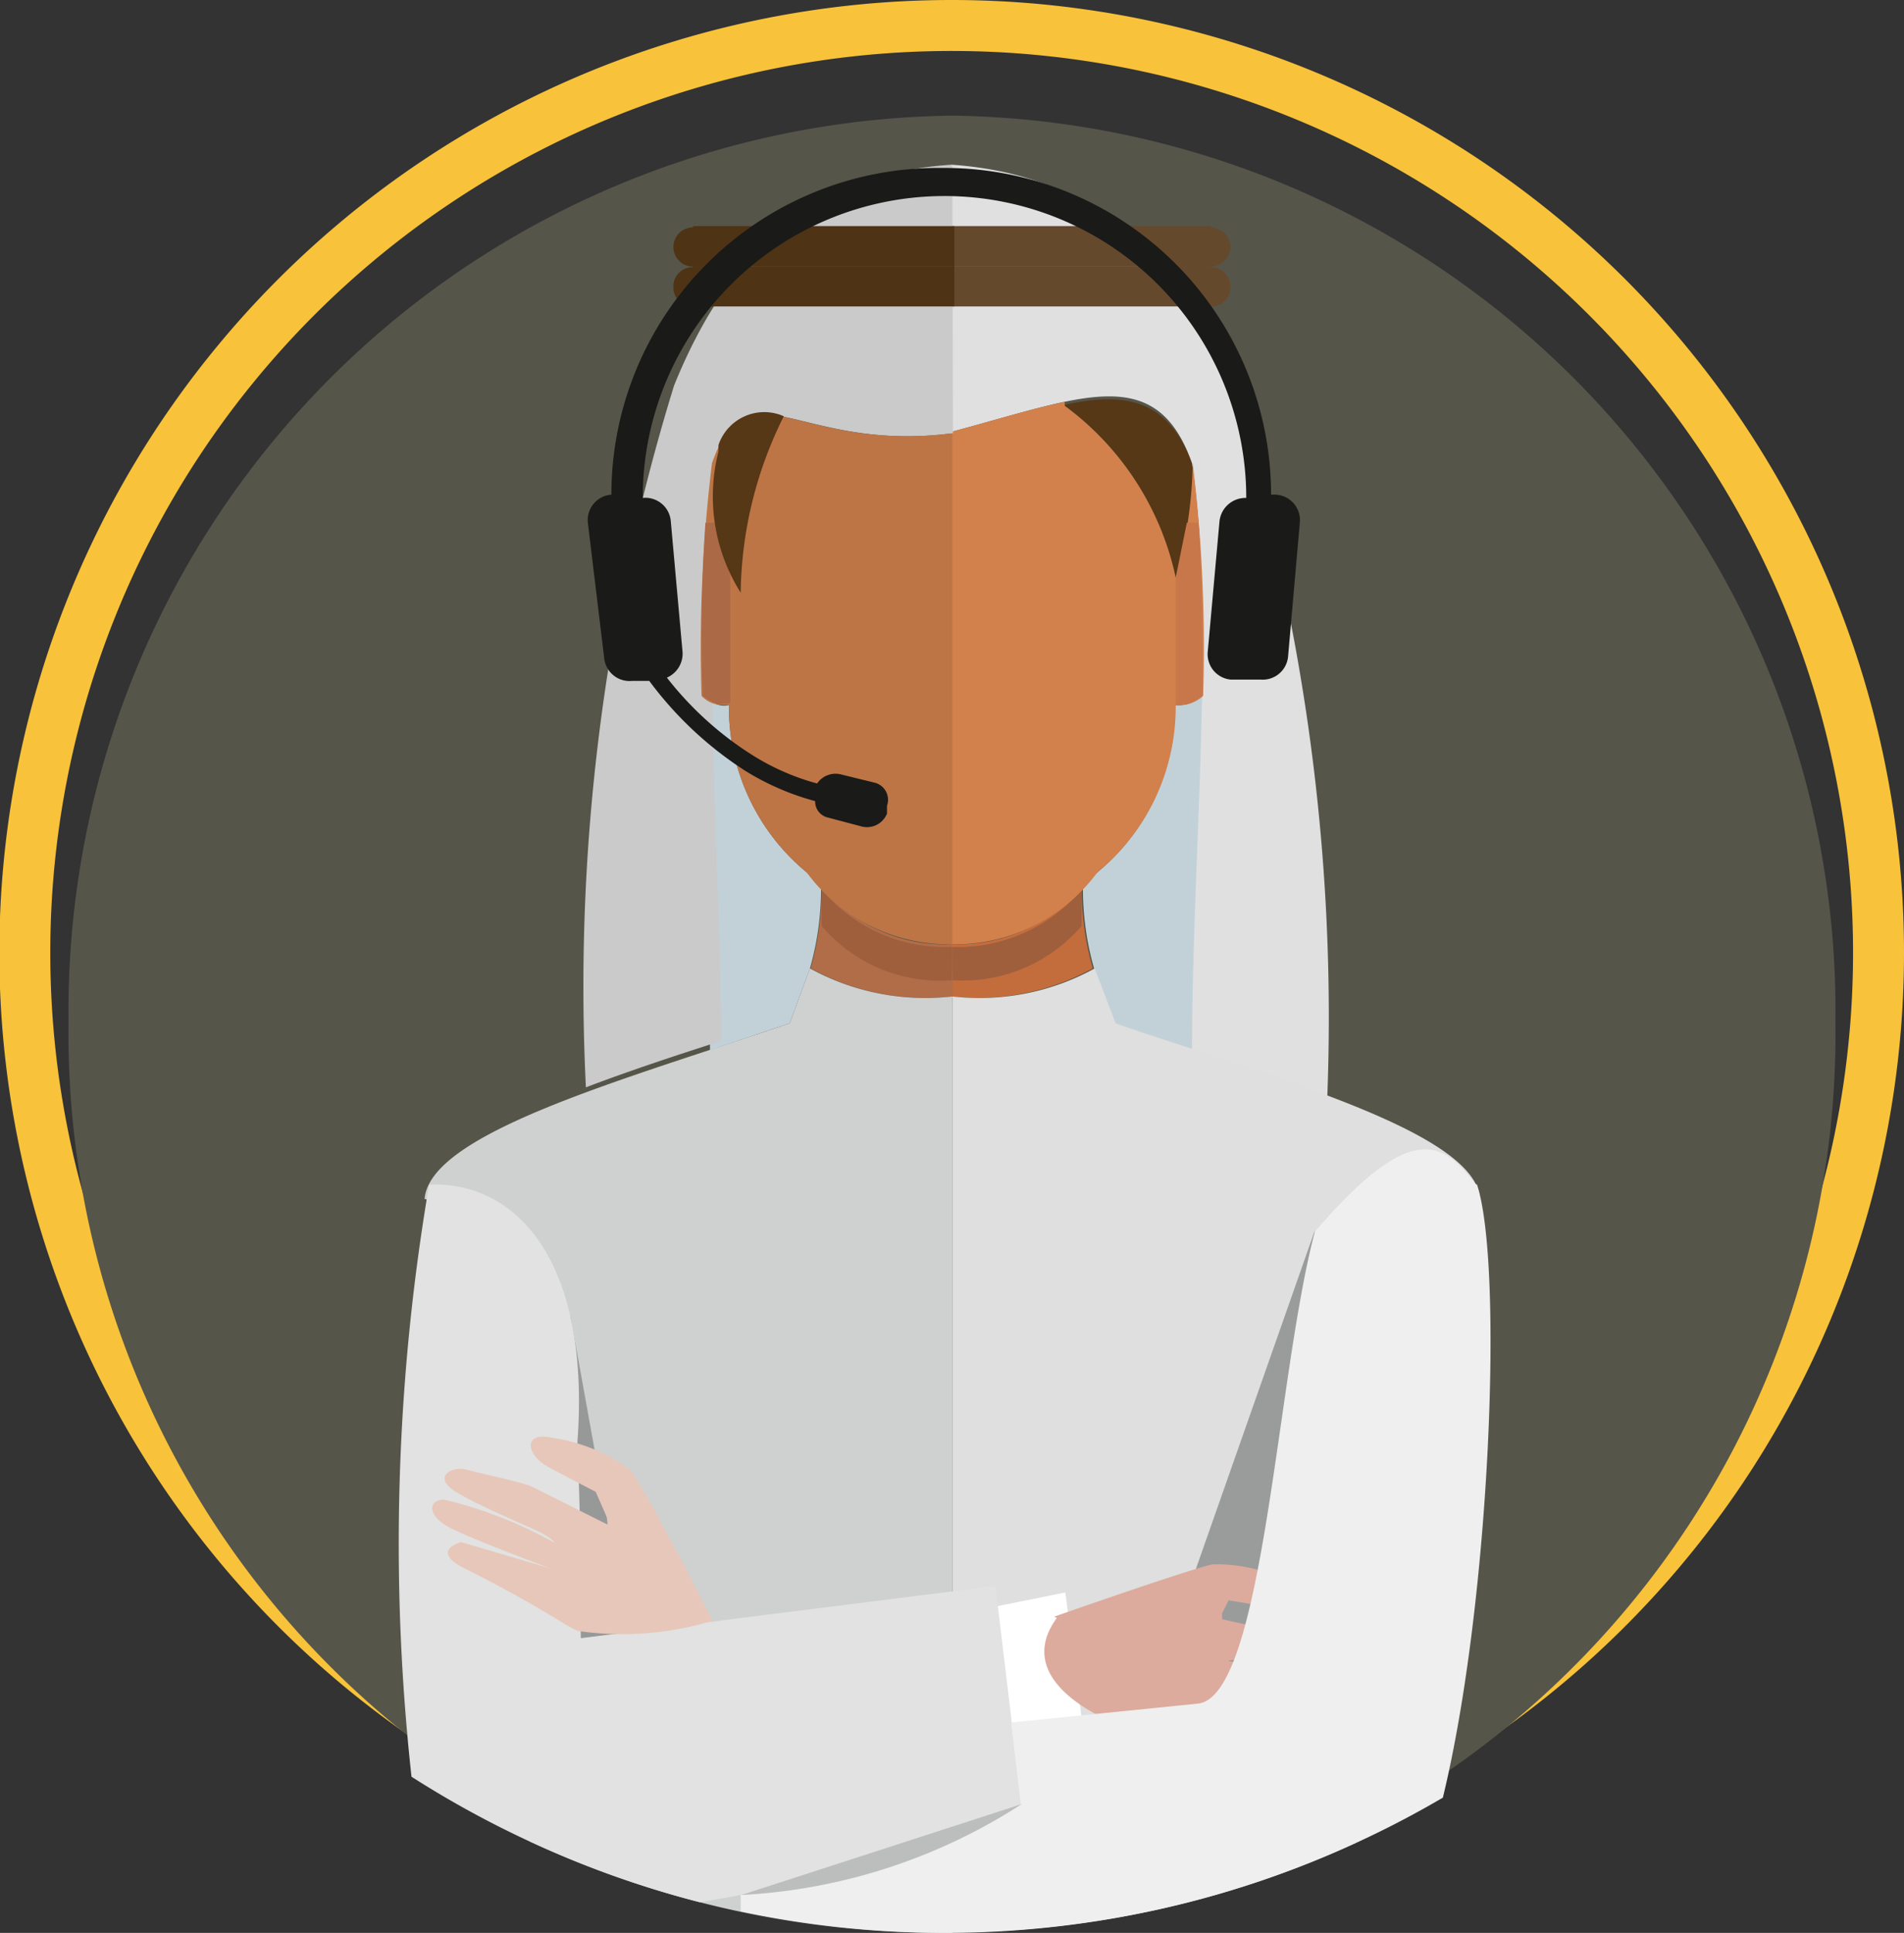 <svg xmlns="http://www.w3.org/2000/svg" viewBox="0 0 29.15 29.58"><rect x="0" y="0" width="29.15" height="29.58" fill="#333333" stroke="none"/><defs><style>.cls-1{fill:none;stroke:#f8c23a;stroke-miterlimit:10;stroke-width:0.78px;}.cls-2{fill:#565549;}.cls-3{fill:#c46d3c;}.cls-10,.cls-11,.cls-12,.cls-13,.cls-14,.cls-15,.cls-16,.cls-17,.cls-18,.cls-22,.cls-25,.cls-26,.cls-3,.cls-4,.cls-5,.cls-6,.cls-7,.cls-8,.cls-9{fill-rule:evenodd;}.cls-4{fill:#c2d1d8;}.cls-5{fill:#563716;}.cls-6{fill:#a05f3c;}.cls-7{fill:#e0e0e1;}.cls-8{fill:#65492c;}.cls-9{fill:#d2814c;}.cls-10{fill:#c7774a;}.cls-11{fill:#b06d48;}.cls-12{fill:#cfd1d1;}.cls-13{fill:#dedfde;}.cls-14{fill:#979898;}.cls-15{fill:#cacaca;}.cls-16{fill:#4e3314;}.cls-17{fill:#bd7546;}.cls-18{fill:#ab6946;}.cls-19{fill:#fff;}.cls-20{fill:#e1e2e1;}.cls-21{fill:#e7c7b9;}.cls-22{fill:#9a9c9b;}.cls-23{fill:#dcab9d;}.cls-24{fill:#efefef;}.cls-25{fill:#bcbebd;}.cls-26{fill:#1a1a18;}</style></defs><g id="Layer_2" data-name="Layer 2"><g id="Layer_1-2" data-name="Layer 1"><path class="cls-1" d="M14.58.39A14.19,14.19,0,1,0,28.76,14.58,14.19,14.19,0,0,0,14.58.39Z"/><path class="cls-2" d="M14.58,1.77A13.7,13.7,0,0,0,1.05,15.64,13.7,13.7,0,0,0,14.58,29.52,13.7,13.7,0,0,0,28.1,15.64,13.7,13.7,0,0,0,14.58,1.77"/><path class="cls-3" d="M14.56,14.45a2.47,2.47,0,0,0,2-.88,4.44,4.44,0,0,0,.17,1.25,3.7,3.7,0,0,1-2.19.43Z"/><path class="cls-4" d="M16.75,14.82l.31.84,1.22.41c0-1.74.11-3.64.13-5.42a.55.55,0,0,1-.42.14,3.27,3.27,0,0,1-1.19,2.56l-.22.22a4.44,4.44,0,0,0,.17,1.25m-.1.06.06,0Z"/><path class="cls-5" d="M16.3,6.21A4.41,4.41,0,0,1,18,8.84a6.79,6.79,0,0,0,.27-1.71v0c-.37-1-1-1.14-1.95-.94Z"/><path class="cls-6" d="M14.56,15a2.4,2.4,0,0,0,2-.83l0-.56a2.47,2.47,0,0,1-2,.88Z"/><path class="cls-7" d="M14.56,6.61c2-.53,3.14-1.08,3.69.48.36,2.48,0,6,0,9,.72.23,1.43.47,2.07.71A31.63,31.63,0,0,0,18.83,5.9c-1-2.45-2.54-3.26-4.27-3.38Z"/><path class="cls-8" d="M18.54,3.46h-4v.62h4a.31.31,0,0,0,.3-.3v0a.31.31,0,0,0-.3-.3"/><path class="cls-8" d="M18.54,4.08h-4v.61h4a.3.3,0,0,0,.3-.3h0a.3.3,0,0,0-.3-.3"/><path class="cls-9" d="M18,10.79a.55.55,0,0,0,.42-.14,23.35,23.35,0,0,0-.16-3.56v0A6.79,6.79,0,0,1,18,8.84,4.41,4.41,0,0,0,16.3,6.21V6.15c-.49.1-1.07.28-1.74.46v7.84a2.7,2.7,0,0,0,2.24-1.1A3.27,3.27,0,0,0,18,10.79"/><path class="cls-10" d="M18.16,10.78a.85.85,0,0,0,.25-.13c0-.93,0-1.83-.06-2.65l-.18,0L18,8.84v1.95Z"/><path class="cls-11" d="M14.58,14.45a2.45,2.45,0,0,1-2-.88,4.44,4.44,0,0,1-.17,1.25,3.67,3.67,0,0,0,2.18.43Z"/><path class="cls-12" d="M14.58,15.25a3.67,3.67,0,0,1-2.18-.43l-.31.84c-2.49.85-5.51,1.67-5.59,2.69.49,0,1.38,4.12,1.61,9.83a15,15,0,0,0,6.35,1.4h.12Z"/><path class="cls-13" d="M14.58,15.25a3.67,3.67,0,0,0,2.18-.43l.32.84c2.48.85,5.51,1.67,5.58,2.69-.48,0-1.57,4.18-1.9,9.85a14.83,14.83,0,0,1-6.18,1.37Z"/><polygon class="cls-14" points="8.73 20.12 8.89 25.07 9.62 25.05 8.73 20.12"/><path class="cls-4" d="M12.4,14.82l-.31.84-1.22.41c0-1.74-.11-3.64-.13-5.42.14.09.27.18.42.14a3.27,3.27,0,0,0,1.19,2.56l.22.22a4.44,4.44,0,0,1-.17,1.25m.1.06-.06,0Z"/><path class="cls-6" d="M14.58,15a2.37,2.37,0,0,1-2-.83l0-.56a2.45,2.45,0,0,0,2,.88Z"/><path class="cls-15" d="M10.85,7.44s0,.08,0,.12m3.74-.93c-2.38.31-3.13-1.1-3.68.46l0,.1v0h0v.1h0v.12h0s0,.08,0,.12h0v.12h0v.1h0v.25h0v.12h0v.13h0v.11h0v.13h0v.13h0v.13h0v.26h0v.4h0v.4h0v.29h0v.14h0v.27c0,1.78.13,3.68.13,5.42-.72.23-1.44.47-2.07.71A31.16,31.16,0,0,1,10.32,5.9c1-2.47,2.52-3.27,4.26-3.38Z"/><path class="cls-16" d="M10.61,3.46h4v.62h-4a.3.3,0,0,1-.3-.3v0a.3.3,0,0,1,.3-.3"/><path class="cls-16" d="M10.61,4.08h4v.61h-4a.29.29,0,0,1-.3-.3h0a.29.29,0,0,1,.3-.3"/><path class="cls-17" d="M11.16,10.79c-.15,0-.28,0-.42-.14a23.35,23.35,0,0,1,.16-3.56c.55-1.56,1.3-.15,3.68-.46v7.82a2.7,2.7,0,0,1-2.23-1.1,3.27,3.27,0,0,1-1.19-2.56"/><path class="cls-18" d="M11,10.78a.94.94,0,0,1-.24-.13A25.32,25.32,0,0,1,10.8,8L11,8l.18.81v1.95Z"/><path class="cls-5" d="M12,6.37a6.18,6.18,0,0,0-.66,2.7A2.76,2.76,0,0,1,11,6.91l0-.1a.74.74,0,0,1,1-.44"/><polygon class="cls-19" points="16.31 24.37 16.6 26.6 14.97 26.91 14.97 24.64 16.31 24.37"/><path class="cls-20" d="M6.57,18.13a32.66,32.66,0,0,0-.27,9.06,15.26,15.26,0,0,0,4.41,1.92,16.49,16.49,0,0,0,2.79-.69l2.14-.81-.4-3.34-6.35.8c0-1.32,0-1.67-.05-3,.21-2.86-1-4-2.27-3.94"/><path class="cls-21" d="M10.92,24.83s-1.09-2.16-1.29-2.35A2.65,2.65,0,0,0,8.43,22c-.42-.09-.39.27,0,.47l.69.36.18.41,0,.09-1.16-.58c-.12-.06-.78-.2-1-.26s-.51.11-.19.32,1.05.51,1.28.62.26.18.26.18a6.53,6.53,0,0,0-1.69-.66c-.25,0-.27.25.11.44S8.42,24,8.42,24l-1.36-.4s-.5.13.07.41c1.17.59,1.52.87,1.72.95a4.79,4.79,0,0,0,2.07-.16"/><path class="cls-22" d="M20.13,18.83l0,.17c-.12.49-.23,1.1-.33,1.74l-.07.38-.24,1.7c-.26,1.69-.56,3.16-1.1,3.24l-.83.08Z"/><path class="cls-23" d="M16.14,24.74s2.17-.76,2.43-.8a2.45,2.45,0,0,1,1.23.3c.37.17.14.44-.26.37l-.73-.12-.1.2v.09l.86.19c.13,0,.72.31.88.36s.33.38,0,.35-1.1-.22-1.34-.26-.31,0-.31,0a6.36,6.36,0,0,1,1.69.48c.18.16.06.35-.35.27s-1.5-.31-1.5-.31l1.28.48s.31.39-.3.28a10.78,10.78,0,0,0-2.17-.11c-.44-.12-2-.75-1.27-1.75"/><path class="cls-24" d="M22.61,18.12c.41,1.22.21,6.39-.52,9.39a15.08,15.08,0,0,1-7.63,2.07,15.29,15.29,0,0,1-3.12-.33V29a14.15,14.15,0,0,0,2.15-.57l2.14-.81-.15-1.26,2.87-.29c1-.14,1.19-5,1.78-7.22,1.56-1.82,2-1.3,2.47-.72"/><path class="cls-25" d="M15.64,27.61A8.73,8.73,0,0,1,11.35,29Z"/><path class="cls-26" d="M14.46,2.57a5,5,0,0,1,5,5h.07A.39.39,0,0,1,19.9,8l-.18,2.05a.39.39,0,0,1-.42.35l-.46,0a.39.39,0,0,1-.35-.42l.18-2a.4.4,0,0,1,.41-.36,4.62,4.62,0,0,0-9.24,0h0a.39.39,0,0,1,.43.36l.18,2a.4.4,0,0,1-.24.39,5.13,5.13,0,0,0,1.3,1.18,3.64,3.64,0,0,0,1,.44.34.34,0,0,1,.36-.14l.53.13a.27.27,0,0,1,.18.35l0,.12a.33.33,0,0,1-.38.2l-.53-.14a.25.25,0,0,1-.19-.25,4,4,0,0,1-1.08-.47,5.6,5.6,0,0,1-1.46-1.37l-.26,0a.39.39,0,0,1-.43-.35L9,8a.39.39,0,0,1,.36-.43h0a5,5,0,0,1,5-5"/></g></g></svg>